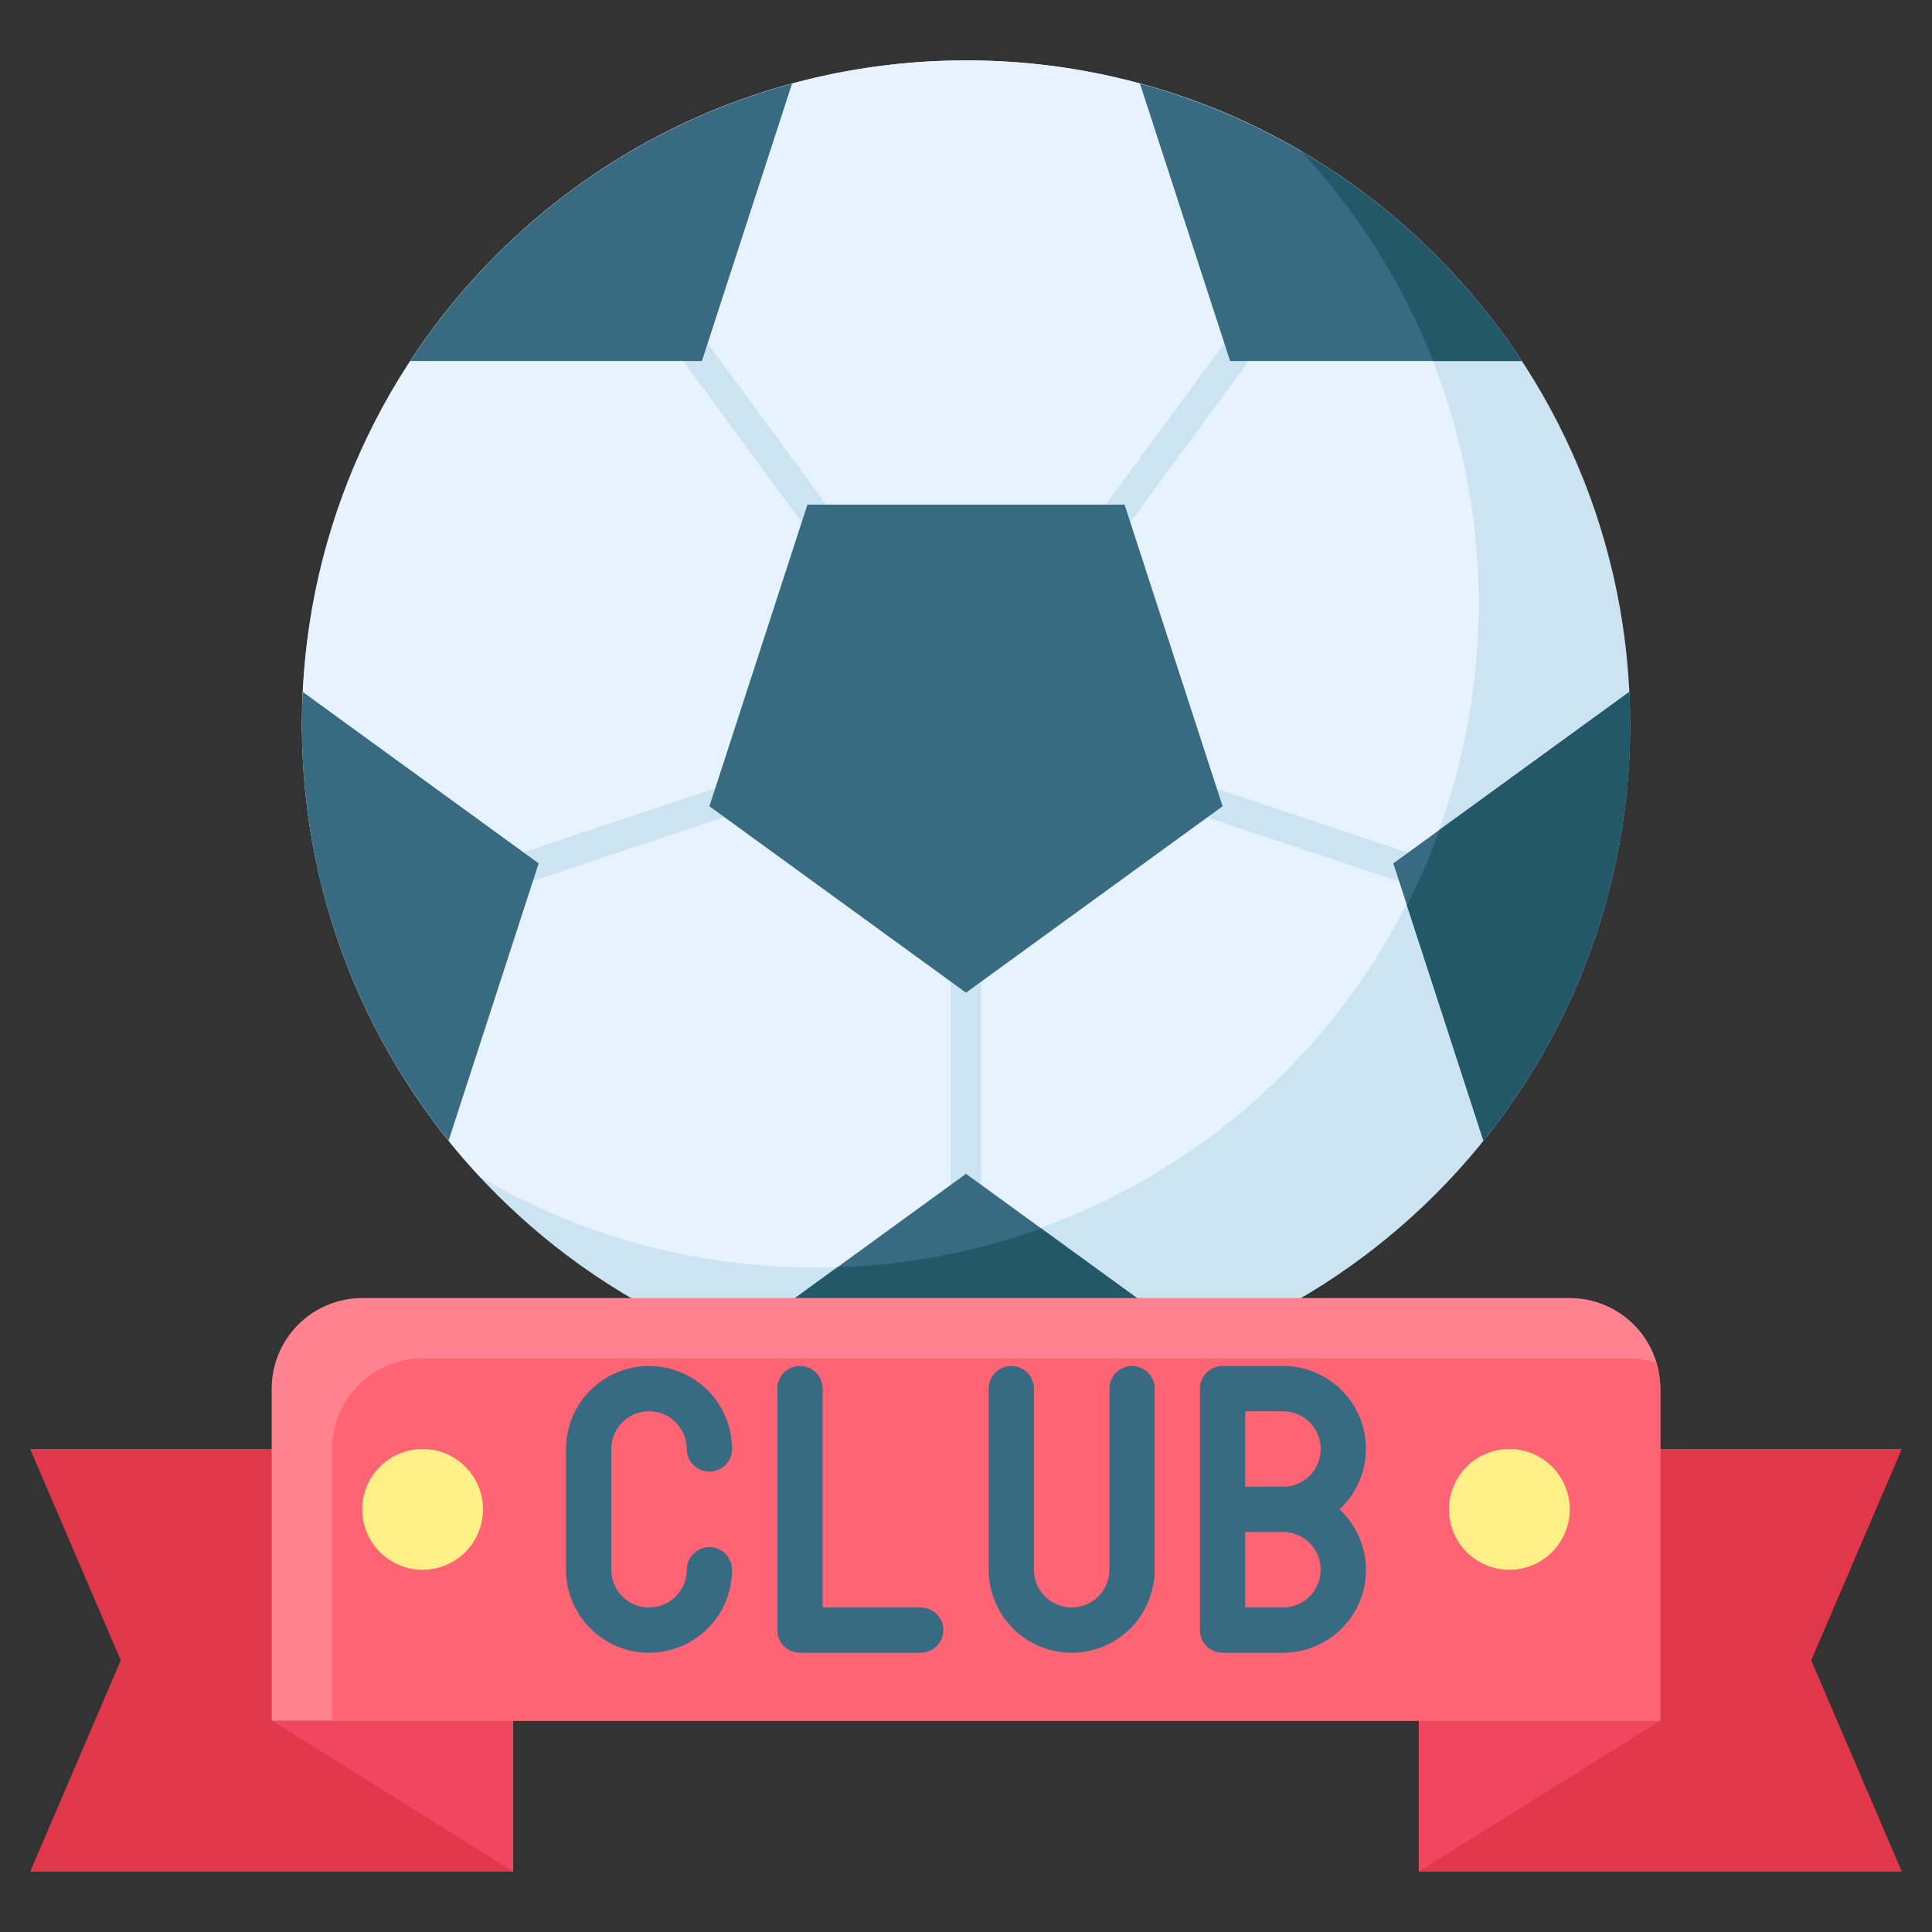 <svg width="512" height="512" viewBox="0 0 512 512" fill="none" xmlns="http://www.w3.org/2000/svg">
<rect x="0" y="0" width="512" height="512" fill="#333333" stroke="none"/>
<path d="M256 368C353.202 368 432 289.202 432 192C432 94.798 353.202 16 256 16C158.798 16 80 94.798 80 192C80 289.202 158.798 368 256 368Z" fill="#CCE4F2"/>
<path d="M256 16C221.721 16.009 188.191 26.027 159.526 44.826C130.861 63.624 108.31 90.385 94.641 121.821C80.973 153.256 76.781 188 82.582 221.784C88.383 255.569 103.924 286.924 127.296 312C163.774 333.248 206.674 340.676 248.173 332.93C289.671 325.185 327.003 302.781 353.36 269.805C379.718 236.83 393.345 195.479 391.755 153.294C390.166 111.108 373.468 70.9 344.704 40C317.8 24.246 287.178 15.961 256 16Z" fill="#E6F3FF"/>
<path d="M252 243.072H260V331.072H252V243.072Z" fill="#CCE4F2"/>
<path d="M128.201 229.402L199.756 205.475L202.292 213.059L130.737 236.986L128.201 229.402Z" fill="#CCE4F2"/>
<path d="M173.845 85.861L180.293 81.125L226.166 143.581L219.718 148.317L173.845 85.861Z" fill="#CCE4F2"/>
<path d="M285.841 143.521L331.714 81.066L338.162 85.802L292.289 148.257L285.841 143.521Z" fill="#CCE4F2"/>
<path d="M309.374 213.07L311.91 205.486L383.465 229.413L380.929 236.997L309.374 213.07Z" fill="#CCE4F2"/>
<path d="M256 263.073L188 213.665L213.976 133.729H298.024L324 213.665L256 263.073Z" fill="#386B81"/>
<path d="M302.096 22.145C343.675 33.462 379.669 59.619 403.272 95.672H325.992L302.096 22.145Z" fill="#386B81"/>
<path d="M186.009 95.672H108.729C132.332 59.619 168.325 33.462 209.905 22.145L186.009 95.672Z" fill="#386B81"/>
<path d="M118.88 302.281C93.673 271.059 79.948 232.129 80 192.001C80 189.105 80.08 186.225 80.216 183.361L142.752 228.801L118.88 302.281Z" fill="#386B81"/>
<path d="M193.448 356.52L256 311.072L318.552 356.52C278.255 371.827 233.745 371.827 193.448 356.52Z" fill="#386B81"/>
<path d="M369.248 228.801L431.784 183.369C431.92 186.233 432 189.113 432 192.009C432.052 232.137 418.327 271.066 393.12 302.289L369.248 228.801Z" fill="#386B81"/>
<path d="M403.272 95.672C388.335 72.928 368.349 53.939 344.872 40.184C359.893 56.327 371.747 75.15 379.816 95.672H403.272Z" fill="#235869"/>
<path d="M193.448 356.519C233.745 371.826 278.255 371.826 318.552 356.519L275.896 325.527C258.551 331.787 240.327 335.269 221.896 335.847L193.448 356.519Z" fill="#235869"/>
<path d="M432 191.999C432 189.103 431.92 186.223 431.784 183.359L381.544 219.863C379.058 226.704 376.148 233.384 372.832 239.863L393.12 302.263C418.323 271.045 432.048 232.122 432 191.999Z" fill="#235869"/>
<path d="M504 496H376V384H504L480 440L504 496Z" fill="#E1374B"/>
<path d="M376 496V456H440L376 496Z" fill="#F0465F"/>
<path d="M8 496H136V384H8L32 440L8 496Z" fill="#E1374B"/>
<path d="M136 496V456H72L136 496Z" fill="#F0465F"/>
<path d="M96 344H416C422.365 344 428.47 346.529 432.971 351.029C437.471 355.53 440 361.635 440 368V456H72V368C72 361.635 74.529 355.53 79.029 351.029C83.53 346.529 89.635 344 96 344Z" fill="#FF8291"/>
<path d="M440 456V368C439.965 365.664 439.588 363.346 438.88 361.12C436.654 360.412 434.336 360.035 432 360H112C105.635 360 99.53 362.529 95.029 367.029C90.529 371.53 88 377.635 88 384V456H440Z" fill="#FF6475"/>
<path d="M244 426H218V368C218 366.409 217.368 364.883 216.243 363.757C215.117 362.632 213.591 362 212 362C210.409 362 208.883 362.632 207.757 363.757C206.632 364.883 206 366.409 206 368V432C206 433.591 206.632 435.117 207.757 436.243C208.883 437.368 210.409 438 212 438H244C245.591 438 247.117 437.368 248.243 436.243C249.368 435.117 250 433.591 250 432C250 430.409 249.368 428.883 248.243 427.757C247.117 426.632 245.591 426 244 426Z" fill="#386B81"/>
<path d="M172 374C174.651 374.004 177.192 375.059 179.066 376.934C180.941 378.808 181.996 381.349 182 384C182 385.591 182.632 387.117 183.757 388.243C184.883 389.368 186.409 390 188 390C189.591 390 191.117 389.368 192.243 388.243C193.368 387.117 194 385.591 194 384C194 378.165 191.682 372.569 187.556 368.444C183.431 364.318 177.835 362 172 362C166.165 362 160.569 364.318 156.444 368.444C152.318 372.569 150 378.165 150 384V416C150 421.835 152.318 427.431 156.444 431.556C160.569 435.682 166.165 438 172 438C177.835 438 183.431 435.682 187.556 431.556C191.682 427.431 194 421.835 194 416C194 414.409 193.368 412.883 192.243 411.757C191.117 410.632 189.591 410 188 410C186.409 410 184.883 410.632 183.757 411.757C182.632 412.883 182 414.409 182 416C182 418.652 180.946 421.196 179.071 423.071C177.196 424.946 174.652 426 172 426C169.348 426 166.804 424.946 164.929 423.071C163.054 421.196 162 418.652 162 416V384C162.004 381.349 163.059 378.808 164.934 376.934C166.808 375.059 169.349 374.004 172 374Z" fill="#386B81"/>
<path d="M300 362C298.409 362 296.883 362.632 295.757 363.757C294.632 364.883 294 366.409 294 368V416C294 418.652 292.946 421.196 291.071 423.071C289.196 424.946 286.652 426 284 426C281.348 426 278.804 424.946 276.929 423.071C275.054 421.196 274 418.652 274 416V368C274 366.409 273.368 364.883 272.243 363.757C271.117 362.632 269.591 362 268 362C266.409 362 264.883 362.632 263.757 363.757C262.632 364.883 262 366.409 262 368V416C262 421.835 264.318 427.431 268.444 431.556C272.569 435.682 278.165 438 284 438C289.835 438 295.431 435.682 299.556 431.556C303.682 427.431 306 421.835 306 416V368C306 366.409 305.368 364.883 304.243 363.757C303.117 362.632 301.591 362 300 362Z" fill="#386B81"/>
<path d="M355.008 400C358.235 396.994 360.481 393.085 361.454 388.783C362.426 384.481 362.08 379.985 360.46 375.883C358.84 371.781 356.021 368.262 352.371 365.786C348.722 363.309 344.411 361.99 340 362H324C322.409 362 320.883 362.632 319.757 363.757C318.632 364.883 318 366.409 318 368V432C318 433.591 318.632 435.117 319.757 436.243C320.883 437.368 322.409 438 324 438H340C344.411 438.01 348.722 436.691 352.371 434.214C356.021 431.738 358.84 428.219 360.46 424.117C362.08 420.015 362.426 415.52 361.454 411.218C360.481 406.916 358.235 403.006 355.008 400ZM330 374H340C342.652 374 345.196 375.054 347.071 376.929C348.946 378.804 350 381.348 350 384C350 386.652 348.946 389.196 347.071 391.071C345.196 392.946 342.652 394 340 394H330V374ZM340 426H330V406H340C342.652 406 345.196 407.054 347.071 408.929C348.946 410.804 350 413.348 350 416C350 418.652 348.946 421.196 347.071 423.071C345.196 424.946 342.652 426 340 426Z" fill="#386B81"/>
<path d="M400 416C408.837 416 416 408.837 416 400C416 391.163 408.837 384 400 384C391.163 384 384 391.163 384 400C384 408.837 391.163 416 400 416Z" fill="#FFF087"/>
<path d="M112 416C120.837 416 128 408.837 128 400C128 391.163 120.837 384 112 384C103.163 384 96 391.163 96 400C96 408.837 103.163 416 112 416Z" fill="#FFF087"/>
</svg>
